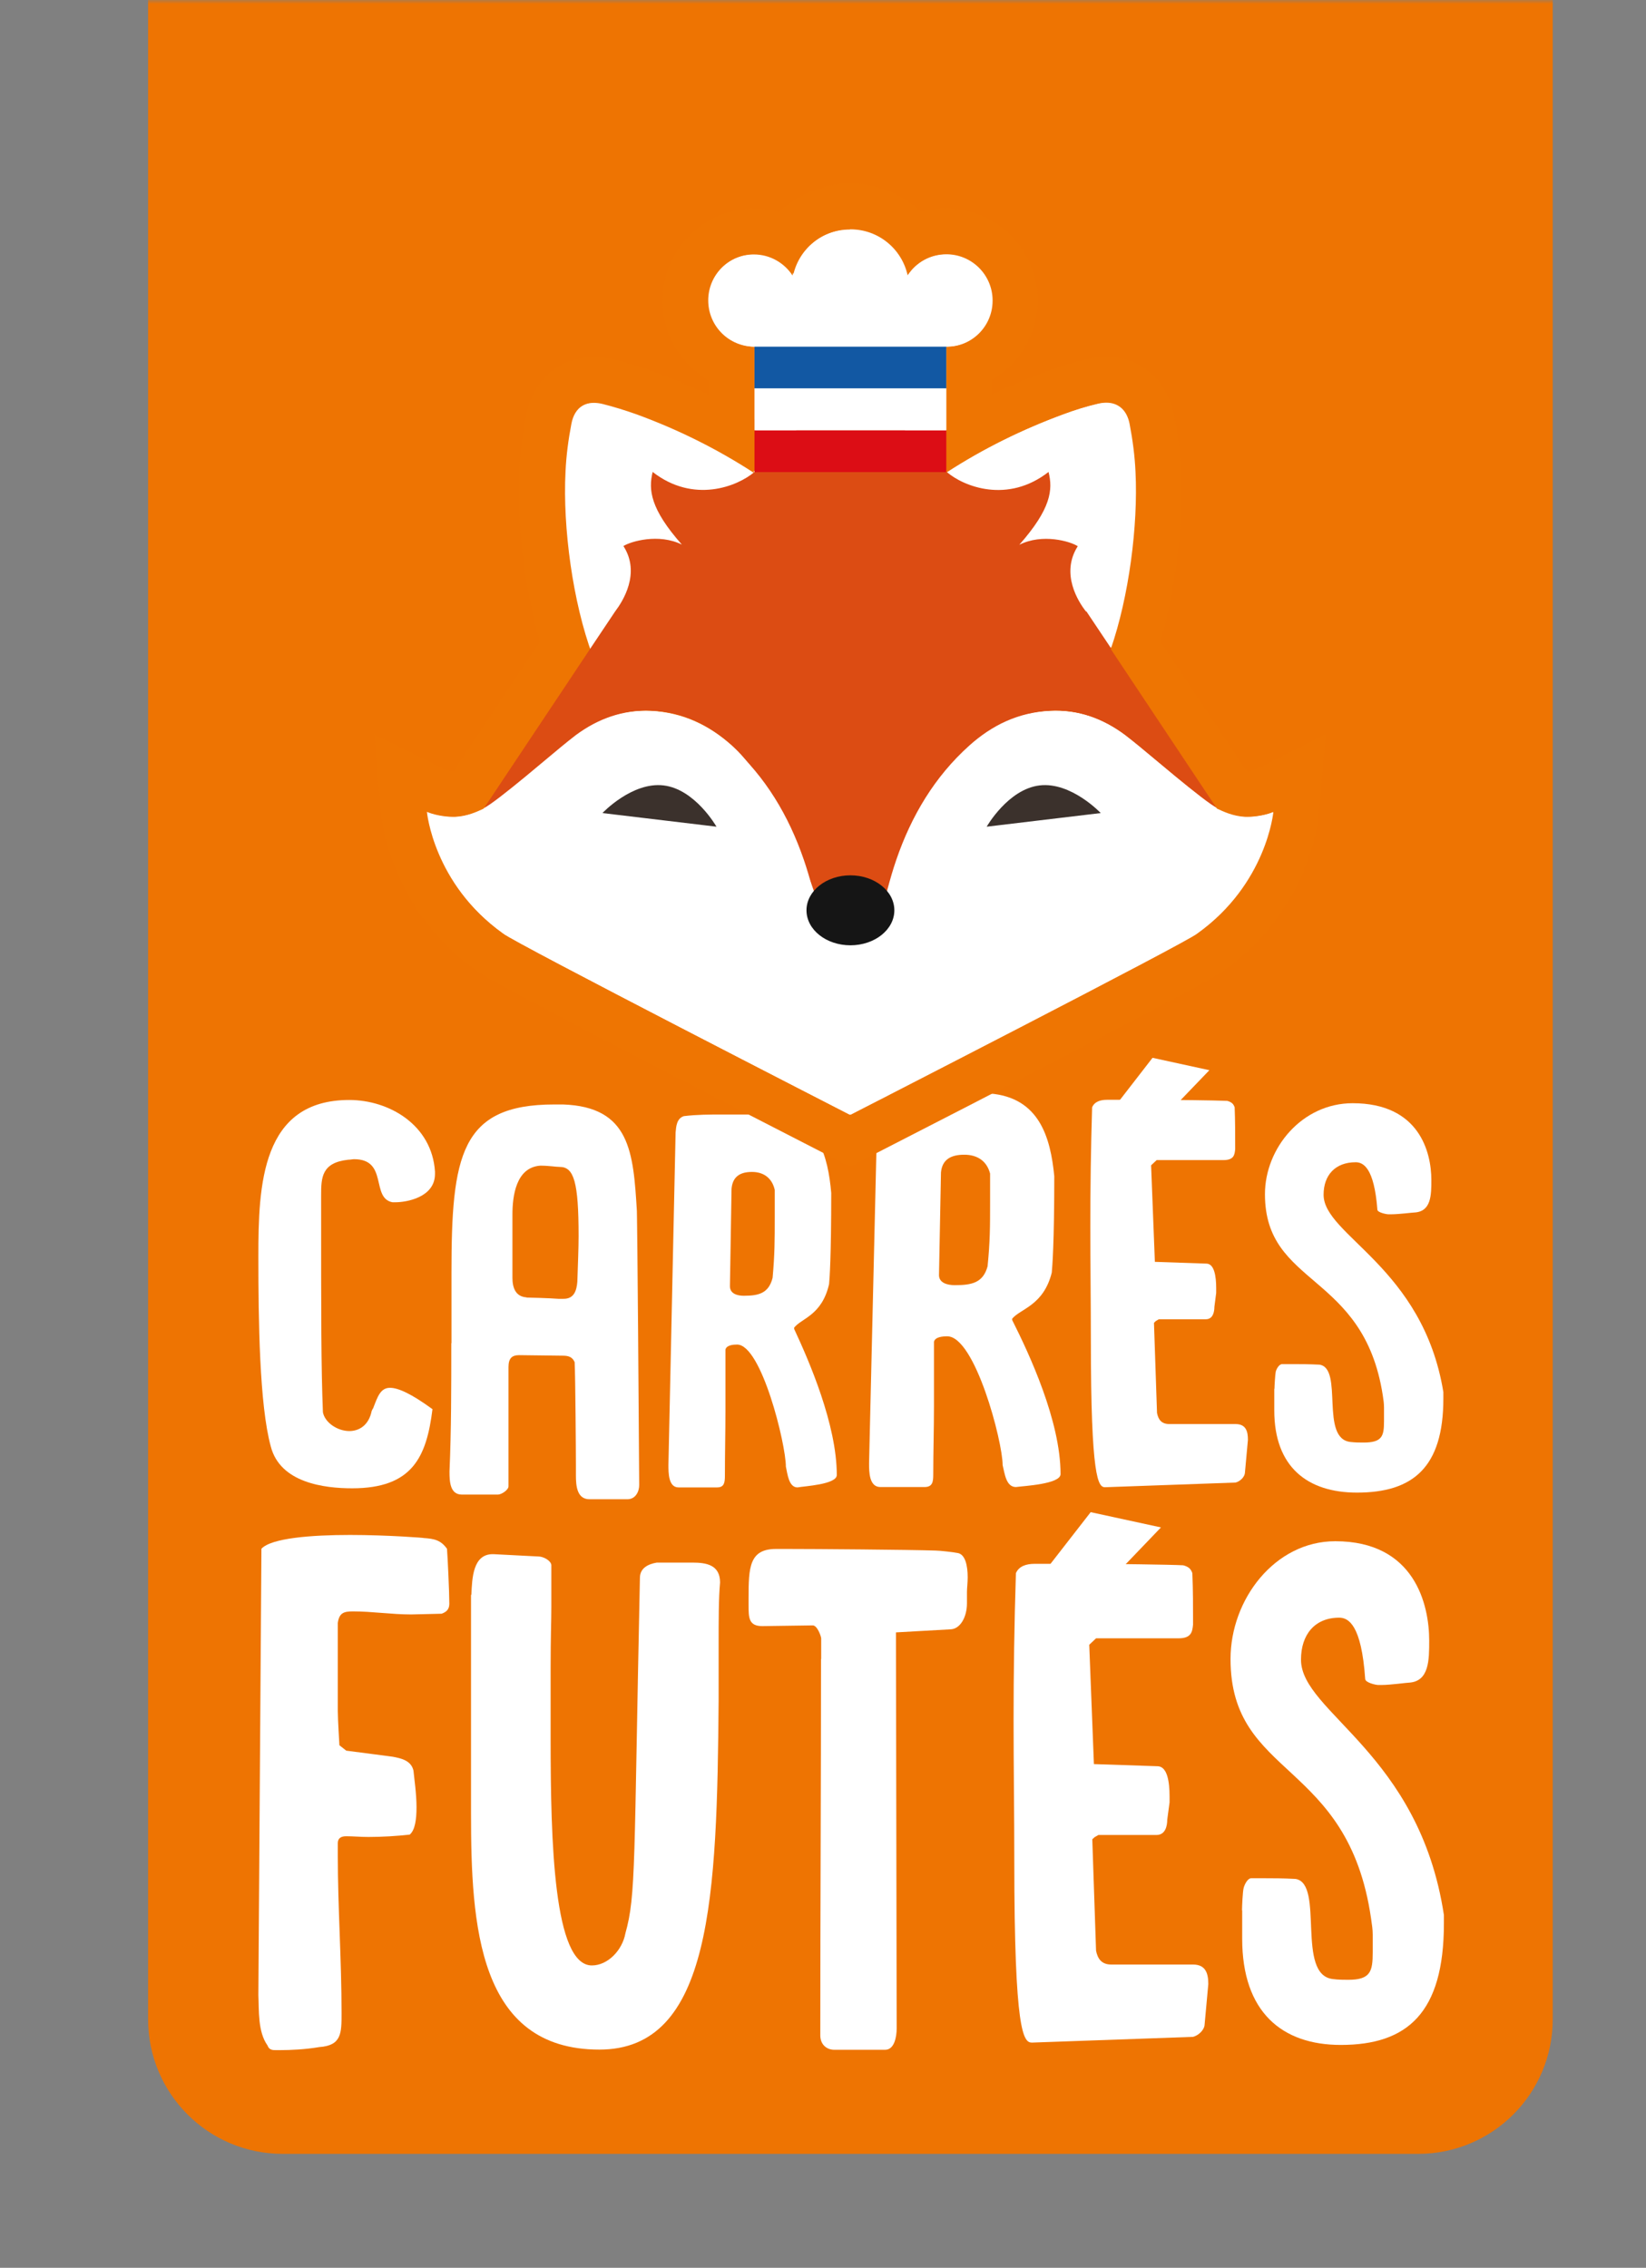 <?xml version="1.0" encoding="utf-8"?>
<svg xmlns="http://www.w3.org/2000/svg" fill="none" height="100%" overflow="visible" preserveAspectRatio="none" style="display: block;" viewBox="0 0 217 299" width="100%">
<rect x="0" y="0" width="217" height="299" fill="#808080" stroke="none"/>
<g id="Clip path group">
<mask height="299" id="mask0_0_24681" maskUnits="userSpaceOnUse" style="mask-type:luminance" width="217" x="0" y="0">
<g id="clippath">
<path d="M216.239 0H0V298.834H216.239V0Z" fill="white" id="Vector"/>
</g>
</mask>
<g mask="url(#mask0_0_24681)">
<g id="Group">
<g id="Group_2">
<path d="M186.976 -110.77H37.253C27.462 -110.77 19.525 -102.826 19.525 -93.026V266.232C19.525 276.032 27.462 283.976 37.253 283.976H186.976C196.767 283.976 204.704 276.032 204.704 266.232V-93.026C204.704 -102.826 196.767 -110.77 186.976 -110.77Z" fill="#EE7402" id="Vector_2"/>
<path d="M34.464 204.199C35.764 202.779 41.106 202.377 46.141 202.377C51.176 202.377 56.211 202.779 55.809 202.779C57.322 202.874 58.126 203.087 58.929 204.199C59.024 205.406 59.236 209.948 59.236 211.462C59.236 212.267 58.74 212.574 58.22 212.763C57.605 212.763 54.887 212.858 54.202 212.858C51.578 212.858 49.072 212.456 46.543 212.456C45.337 212.456 44.723 212.645 44.534 213.97V225.563C44.534 226.769 44.746 229.987 44.746 230.105L45.645 230.815L51.791 231.619C52.902 231.832 54.202 232.116 54.509 233.441C54.603 234.458 54.911 236.469 54.911 238.268C54.911 239.876 54.722 241.296 54.013 241.887C52.311 242.077 50.396 242.195 48.576 242.195C47.465 242.195 46.567 242.1 45.645 242.1C45.03 242.1 44.534 242.313 44.534 242.999V244.703C44.534 251.446 45.03 258.401 45.03 265.451C45.03 268.078 45.03 269.686 42.099 269.899C40.279 270.207 38.364 270.302 36.875 270.302H36.379C35.977 270.302 35.48 270.302 35.268 269.686C33.968 267.865 34.157 265.049 34.062 263.038L34.464 204.175V204.199Z" fill="white" id="Vector_3"/>
<path d="M62.144 210.256C62.239 208.032 62.357 204.909 64.957 204.909H65.051L70.984 205.216C71.599 205.216 72.592 205.713 72.686 206.328V211.864C72.686 213.781 72.592 215.697 72.592 219.837V229.301C72.592 242.81 72.994 259.135 78.029 259.135C80.132 259.135 82.047 257.124 82.449 254.9C83.867 249.86 83.56 245.72 84.364 208.032C84.364 206.73 85.475 206.21 86.586 206.021H91.313C93.133 206.021 94.93 206.328 94.93 208.647C94.741 210.658 94.741 213.591 94.741 216.904V224.167C94.528 250.073 93.842 270.231 79.021 270.231C63.019 270.231 62.097 253.811 62.097 239.096V210.279L62.144 210.256Z" fill="white" id="Vector_4"/>
<path d="M108.261 218.725V216.005C108.261 215.792 107.765 214.301 107.151 214.301L100.508 214.396C98.688 214.396 98.688 213.284 98.688 211.58V210.681C98.688 206.659 98.783 204.223 102.305 204.223H103.818C107.434 204.223 119.82 204.317 123.342 204.436C123.839 204.436 125.754 204.648 126.155 204.743C127.266 204.838 127.574 206.447 127.574 207.961C127.574 208.67 127.479 209.38 127.479 209.877V211.391C127.479 213.213 126.581 214.822 125.257 214.822L118.118 215.224L118.213 267.439C118.213 268.551 117.906 270.254 116.7 270.254H109.963C109.065 270.254 108.143 269.639 108.143 268.338C108.143 251.8 108.238 235.287 108.238 218.749L108.261 218.725Z" fill="white" id="Vector_5"/>
<path d="M136.343 206.186H144.498C146.2 206.186 154.355 206.281 155.986 206.376C156.696 206.565 157.003 206.849 157.192 207.417C157.286 209.617 157.286 211.699 157.286 214.183C157.192 215.129 157.074 216.005 155.372 216.005H144.498L143.6 216.856L144.215 232.589L152.677 232.873C153.883 232.968 154.19 234.884 154.19 236.872V237.629L153.883 239.924C153.883 240.681 153.67 241.935 152.464 241.935H144.806C144.806 241.935 144.498 242.124 144.309 242.219L144.002 242.503L144.498 257.195C144.711 258.236 145.207 259.016 146.508 259.016H157.286C158.988 259.016 159.296 260.247 159.296 261.595L158.799 267.037C158.705 267.699 157.996 268.362 157.286 268.551L136.036 269.308C134.925 269.308 133.719 267.983 133.719 245.271C133.719 239.167 133.625 233.063 133.625 226.769C133.625 220.476 133.719 214.088 133.932 207.417C134.334 206.47 135.35 206.186 136.343 206.186Z" fill="white" id="Vector_6"/>
<path d="M143.789 199.373L153.055 201.384L145.704 209.049L136.745 208.434L143.789 199.373Z" fill="white" id="Vector_7"/>
<g id="Group_3">
<path d="M145.917 145.005H152.512C153.906 145.005 160.501 145.076 161.801 145.147C162.369 145.312 162.605 145.525 162.77 145.998C162.841 147.773 162.841 149.476 162.841 151.487C162.77 152.268 162.676 152.954 161.281 152.954H152.488L151.755 153.64L152.252 166.369L159.107 166.605C160.076 166.676 160.336 168.238 160.336 169.846V170.462L160.099 172.307C160.099 172.922 159.934 173.939 158.965 173.939H152.772C152.772 173.939 152.535 174.081 152.37 174.176L152.133 174.413L152.535 186.289C152.701 187.141 153.103 187.756 154.166 187.756H162.889C164.283 187.756 164.52 188.75 164.52 189.838L164.118 194.239C164.047 194.783 163.456 195.327 162.889 195.469L145.68 196.084C144.782 196.084 143.813 194.996 143.813 176.636C143.813 171.692 143.742 166.747 143.742 161.66C143.742 156.574 143.813 151.393 143.978 145.998C144.309 145.218 145.113 145.005 145.94 145.005H145.917Z" fill="white" id="Vector_8"/>
<path d="M151.944 139.469L159.437 141.101L153.481 147.3L146.248 146.826L151.944 139.469Z" fill="white" id="Vector_9"/>
</g>
<path d="M163.74 251.871C163.74 251.375 163.834 249.364 163.952 248.938C164.047 248.535 164.449 247.636 164.969 247.636H166.671C167.876 247.636 169.082 247.636 170.807 247.731C174.637 248.346 170.807 260.436 175.748 260.933C176.457 261.027 177.166 261.027 177.757 261.027C180.688 261.027 180.972 259.915 180.972 257.408V255.089C180.972 254.379 180.877 253.788 180.759 252.983C177.733 231.927 162.227 234.529 162.227 218.725C162.227 210.871 168.065 203.205 176.031 203.205C186.503 203.205 188.418 211.557 188.418 216.312C188.418 218.844 188.418 221.659 185.794 221.848C185.486 221.848 183.288 222.156 182.177 222.156H181.681C181.373 222.156 179.979 221.848 179.979 221.352C179.482 214.183 177.757 213.284 176.551 213.284C173.337 213.284 171.516 215.508 171.516 218.82C171.516 225.776 187.117 231.123 190.356 252.486V253.598C190.356 265.404 185.534 269.615 176.764 269.615C169.011 269.615 163.763 265.286 163.763 255.609V251.871H163.74Z" fill="white" id="Vector_10"/>
<path d="M46.047 188.679C47.37 188.679 48.623 187.898 49.001 186.029C49.167 185.65 49.238 185.65 49.238 185.556C49.781 184.16 50.16 182.977 51.412 182.977C52.5 182.977 54.225 183.758 57.015 185.792C56.234 192.109 54.367 196.226 46.425 196.226C42.761 196.226 36.922 195.516 35.693 190.69C34.204 185.248 34.062 174.081 34.062 165.682C34.062 156.266 34.44 145.028 46.047 145.028C51.271 145.028 56.944 148.293 57.346 154.468V154.776C57.346 157.899 53.54 158.514 52.121 158.514H51.743C48.859 157.97 51.2 152.836 46.685 152.836C46.448 152.836 46.212 152.907 45.905 152.907C42.406 153.285 42.335 155.249 42.335 157.591V158.537C42.335 173.726 42.335 180.28 42.572 186.195C42.808 187.519 44.439 188.679 46.07 188.679H46.047Z" fill="white" id="Vector_11"/>
<path d="M59.52 177.086V167.812C59.52 152.386 60.678 145.62 73.065 145.62H74.223C83.087 145.927 83.489 151.937 83.962 159.649C83.962 160.028 84.033 160.501 84.269 195.8C84.269 196.652 83.796 197.669 82.709 197.669H77.721C76.09 197.669 75.925 195.966 75.925 194.546V193.221C75.925 191.281 75.854 181.534 75.759 179.594C75.452 178.884 74.908 178.742 74.199 178.742L68.432 178.671C67.51 178.671 67.037 179.073 67.037 180.233V195.966C67.037 196.439 66.115 197.054 65.642 197.054H60.891C59.331 197.054 59.26 195.351 59.26 194.026C59.496 188.489 59.496 183.048 59.496 177.11L59.52 177.086ZM69.401 171.077C69.708 171.077 72.427 171.148 73.608 171.242H74.317C75.641 171.242 76.019 170.225 76.114 168.971C76.185 166.7 76.279 164.689 76.279 162.962C76.279 155.864 75.665 153.853 73.797 153.853C73.254 153.853 72.403 153.687 71.221 153.687C68.03 153.924 67.557 157.662 67.557 160.146V168.474C67.557 169.728 67.935 170.958 69.424 171.053L69.401 171.077Z" fill="white" id="Vector_12"/>
<path d="M89.067 149.311C89.138 148.506 89.209 147.465 90.155 147.158C91.904 146.945 93.582 146.945 95.19 146.945H102.139C107.836 147.465 109.16 152.41 109.585 157.284C109.585 165.706 109.372 168.569 109.302 169.302C108.356 173.442 105.661 173.797 104.692 175.051C104.692 175.122 104.692 175.264 104.763 175.359C106.654 179.428 110.318 187.827 110.318 194.475C110.318 195.729 106.016 195.942 105.141 196.108C103.983 196.108 103.818 194.333 103.605 193.363C103.605 190.406 100.39 177.275 97.175 177.275C96.655 177.275 95.781 177.346 95.639 177.938V185.982C95.639 188.868 95.568 191.66 95.568 194.546C95.568 195.422 95.497 196.108 94.552 196.108H89.446C88.122 196.108 88.122 194.191 88.122 193.15L89.067 149.311ZM96.23 169.586C96.23 170.556 97.175 170.84 98.05 170.84C100.012 170.84 101.336 170.532 101.856 168.474C102.139 165.375 102.139 163.458 102.139 160.501V156.881C101.785 155.32 100.674 154.515 99.137 154.515C97.601 154.515 96.584 155.107 96.442 156.739L96.23 169.586Z" fill="white" id="Vector_13"/>
<path d="M115.66 146.684C115.755 145.833 115.826 144.744 116.913 144.413C118.899 144.177 120.813 144.177 122.633 144.177H130.528C137.005 144.721 138.494 149.949 138.991 155.083C138.991 163.955 138.731 167.007 138.66 167.788C137.572 172.141 134.523 172.543 133.436 173.868C133.436 173.939 133.436 174.105 133.507 174.176C135.658 178.458 139.818 187.33 139.818 194.357C139.818 195.682 134.925 195.918 133.932 196.06C132.609 196.06 132.443 194.191 132.183 193.174C132.183 190.051 128.543 176.187 124.879 176.187C124.288 176.187 123.295 176.258 123.13 176.897V185.39C123.13 188.419 123.035 191.4 123.035 194.428C123.035 195.374 122.941 196.06 121.877 196.06H116.062C114.573 196.06 114.573 194.026 114.573 192.937L115.66 146.661V146.684ZM123.792 168.119C123.792 169.137 124.879 169.444 125.872 169.444C128.117 169.444 129.606 169.137 130.197 166.96C130.528 163.695 130.528 161.66 130.528 158.537V154.728C130.103 153.096 128.874 152.244 127.125 152.244C125.375 152.244 124.217 152.859 124.052 154.586L123.792 168.143V168.119Z" fill="white" id="Vector_14"/>
<path d="M168.018 183.143C168.018 182.74 168.113 181.203 168.184 180.871C168.254 180.54 168.609 179.854 169.034 179.854H170.476C171.493 179.854 172.509 179.854 173.951 179.925C177.166 180.398 173.951 189.743 178.088 190.122C178.679 190.193 179.27 190.193 179.766 190.193C182.224 190.193 182.461 189.341 182.461 187.378V185.579C182.461 185.035 182.39 184.562 182.295 183.947C179.766 167.67 166.765 169.681 166.765 157.449C166.765 151.369 171.658 145.454 178.324 145.454C187.117 145.454 188.701 151.913 188.701 155.58C188.701 157.52 188.701 159.72 186.503 159.862C186.243 159.862 184.399 160.099 183.454 160.099H183.028C182.768 160.099 181.586 159.862 181.586 159.484C181.161 153.948 179.719 153.238 178.726 153.238C176.031 153.238 174.495 154.941 174.495 157.52C174.495 162.891 187.59 167.031 190.285 183.545V184.397C190.285 193.505 186.243 196.794 178.891 196.794C172.391 196.794 167.994 193.434 167.994 185.958V183.072L168.018 183.143Z" fill="white" id="Vector_15"/>
<g id="Group_4">
<g id="Group_5">
<path d="M146.342 86.378C145.42 85.195 142.229 83.279 141.26 82.096C140.125 80.7 124.572 66.126 123.13 65.558C123.366 64.683 123.626 63.808 123.862 62.956C129.016 59.478 134.57 56.734 140.385 54.581C141.851 54.037 143.364 53.563 144.877 53.209C147.051 52.664 148.635 53.635 149.06 55.858C149.462 57.94 149.746 60.07 149.841 62.199C150.219 69.557 148.871 79.446 146.295 86.378H146.342Z" fill="white" id="Vector_16"/>
<path d="M78.218 86.378C79.14 85.195 82.331 83.279 83.3 82.096C84.434 80.7 99.988 66.126 101.43 65.558C101.194 64.683 100.934 63.808 100.697 62.956C95.544 59.478 89.989 56.734 84.174 54.581C82.709 54.037 81.196 53.563 79.683 53.209C77.509 52.664 75.925 53.635 75.499 55.858C75.097 57.94 74.814 60.07 74.719 62.199C74.341 69.557 75.689 79.446 78.265 86.378H78.218Z" fill="white" id="Vector_17"/>
<path d="M143.34 80.629C142.347 79.375 139.936 75.637 142.253 72.017C141.284 71.379 137.596 70.29 134.547 71.828C138.731 67.073 138.991 64.588 138.4 62.223C133.01 66.434 127.219 64.163 124.973 62.223L112.304 49.565L99.634 62.223C97.364 64.163 91.573 66.41 86.207 62.223C85.64 64.565 85.876 67.073 90.06 71.804C87.011 70.29 83.323 71.379 82.354 71.994C84.671 75.59 82.236 79.328 81.267 80.606C81.267 80.606 78.265 85.077 63.964 106.559C65.69 105.707 73.301 99.13 75.192 97.663C75.523 97.403 75.854 97.143 76.185 96.883C79.069 94.706 82.331 93.499 86.042 93.689C90.155 93.878 93.63 95.558 96.632 98.255C101.217 102.372 105.543 111.882 107.529 117.655L112.327 117.702L117.126 117.655C119.111 111.882 123.461 102.372 128.023 98.255C131.001 95.582 134.5 93.902 138.613 93.689C142.3 93.523 145.562 94.73 148.47 96.883C148.8 97.143 149.131 97.403 149.462 97.663C151.33 99.13 158.941 105.731 160.69 106.559C146.389 85.077 143.387 80.606 143.387 80.606L143.34 80.629Z" fill="#D94615" id="Vector_18"/>
<path d="M168.065 107.009C167.262 107.411 165.489 107.742 164.331 107.671C162.7 107.576 161.494 107.009 160.619 106.606C158.87 105.802 151.282 99.178 149.391 97.711C149.06 97.451 148.73 97.19 148.399 96.93C145.515 94.753 142.253 93.547 138.542 93.736C134.429 93.925 130.954 95.605 127.952 98.302C123.366 102.419 120.317 107.576 118.331 113.349C117.433 115.952 116.818 118.672 116.086 121.322C116.346 121.63 116.606 121.914 116.818 122.245C116.889 122.363 116.937 122.482 117.007 122.576H107.458C107.458 122.576 107.576 122.34 107.647 122.245C107.86 121.914 108.143 121.63 108.38 121.322C107.647 118.649 107.032 115.952 106.134 113.349C104.148 107.576 101.099 102.419 96.513 98.302C93.535 95.629 90.037 93.949 85.924 93.736C82.236 93.57 78.974 94.777 76.067 96.93C75.736 97.19 75.405 97.451 75.074 97.711C73.207 99.178 65.595 105.802 63.846 106.606C62.971 107.009 61.766 107.6 60.135 107.671C58.953 107.742 57.18 107.411 56.4 107.009C56.093 106.843 57.251 116.496 66.446 123.073C67.652 124.161 112.114 146.945 112.185 146.992C112.185 146.992 156.719 124.185 157.925 123.073C167.12 116.496 168.278 106.843 167.971 107.009H168.065Z" fill="white" id="Vector_19"/>
<path d="M144.167 107.435C142.891 105.258 140.953 104.004 138.4 103.342C135.587 102.892 132.892 103.483 130.694 105.613C129.914 106.37 129.299 107.316 128.685 108.215C128.306 108.759 128.117 109.422 128.874 109.848C129.583 110.274 129.937 109.706 130.268 109.185C130.457 108.878 130.647 108.594 130.859 108.31C132.75 105.873 135.161 104.808 138.234 105.447C140.456 105.897 141.969 107.245 142.891 109.28C143.151 109.871 143.576 110.061 144.12 109.848C144.711 109.611 144.971 109.138 144.687 108.499C144.546 108.144 144.38 107.766 144.191 107.435H144.167Z" fill="#141414" id="Vector_20"/>
<path d="M95.379 107.435C94.102 105.258 92.164 104.004 89.611 103.342C86.798 102.892 84.104 103.483 81.905 105.613C81.125 106.37 80.511 107.316 79.896 108.215C79.518 108.759 79.329 109.422 80.085 109.848C80.794 110.274 81.149 109.706 81.48 109.185C81.669 108.878 81.858 108.594 82.071 108.31C83.962 105.873 86.373 104.808 89.446 105.447C91.668 105.897 93.18 107.245 94.102 109.28C94.362 109.871 94.788 110.061 95.332 109.848C95.922 109.611 96.183 109.138 95.899 108.499C95.757 108.144 95.592 107.766 95.403 107.435H95.379Z" fill="#141414" id="Vector_21"/>
<path d="M124.926 33.501C122.775 33.501 120.908 34.613 119.82 36.269C119.064 32.791 115.967 30.212 112.28 30.212C108.592 30.212 105.496 32.815 104.739 36.269C103.652 34.589 101.785 33.501 99.634 33.501C96.277 33.501 93.535 36.222 93.535 39.605C93.535 42.988 96.253 45.709 99.634 45.709V55.291H124.95V45.709C128.306 45.709 131.048 42.988 131.048 39.605C131.048 36.222 128.33 33.501 124.95 33.501H124.926Z" fill="white" id="Vector_22"/>
<path d="M124.926 45.709H99.61V51.221H124.926V45.709Z" fill="#45BFE1" id="Vector_23"/>
<path d="M99.61 56.734V62.246H103.227H106.843H110.46H114.076H117.693H121.31H124.926V56.734H99.61Z" fill="#E62C2B" id="Vector_24"/>
<path d="M99.61 51.198V51.221V56.71V56.734H124.926V56.71V51.221V51.198H99.61Z" fill="white" id="Vector_25"/>
<path d="M112.28 124.634C115.478 124.634 118.071 122.569 118.071 120.021C118.071 117.473 115.478 115.408 112.28 115.408C109.081 115.408 106.489 117.473 106.489 120.021C106.489 122.569 109.081 124.634 112.28 124.634Z" fill="#151515" id="Vector_26"/>
</g>
<path d="M146.177 86.378C145.255 85.195 142.064 83.279 141.094 82.096C139.96 80.7 124.406 66.126 122.964 65.558C123.201 64.683 123.461 63.808 123.697 62.956C128.85 59.478 134.405 56.734 140.22 54.581C141.685 54.037 143.198 53.563 144.711 53.209C146.886 52.664 148.47 53.635 148.895 55.858C149.297 57.94 149.58 60.07 149.675 62.199C150.053 69.557 148.706 79.446 146.129 86.378H146.177Z" fill="white" id="Vector_27"/>
<path d="M78.052 86.378C78.974 85.195 82.165 83.279 83.134 82.096C84.269 80.7 99.823 66.126 101.265 65.558C101.028 64.683 100.768 63.808 100.532 62.956C95.379 59.478 89.824 56.734 84.009 54.581C82.543 54.037 81.031 53.563 79.518 53.209C77.343 52.664 75.759 53.635 75.334 55.858C74.932 57.94 74.648 60.07 74.554 62.199C74.176 69.557 75.523 79.446 78.1 86.378H78.052Z" fill="white" id="Vector_28"/>
<path d="M143.175 80.629C142.182 79.375 139.771 75.637 142.087 72.017C141.118 71.379 137.431 70.29 134.381 71.828C138.565 67.073 138.825 64.588 138.234 62.223C132.845 66.434 127.054 64.163 124.808 62.223L112.138 49.565L99.468 62.223C97.199 64.163 91.408 66.41 86.042 62.223C85.475 64.565 85.711 67.073 89.895 71.804C86.846 70.29 83.158 71.379 82.189 71.994C84.505 75.59 82.071 79.328 81.102 80.606C81.102 80.606 78.1 85.077 63.799 106.559C65.524 105.707 73.136 99.13 75.027 97.663C75.358 97.403 75.689 97.143 76.019 96.883C78.903 94.706 82.165 93.499 85.876 93.689C89.989 93.878 93.464 95.558 96.466 98.255C101.052 102.372 105.378 111.882 107.363 117.655L112.162 117.702L116.96 117.655C118.946 111.882 123.295 102.372 127.857 98.255C130.836 95.582 134.334 93.902 138.447 93.689C142.135 93.523 145.397 94.73 148.304 96.883C148.635 97.143 148.966 97.403 149.297 97.663C151.164 99.13 158.776 105.731 160.525 106.559C146.224 85.077 143.222 80.606 143.222 80.606L143.175 80.629Z" fill="#DC4C13" id="Vector_29"/>
<path d="M167.9 107.009C167.096 107.411 165.323 107.742 164.165 107.671C162.534 107.576 161.329 107.009 160.454 106.606C158.705 105.802 151.117 99.178 149.226 97.711C148.895 97.451 148.564 97.19 148.233 96.93C145.349 94.753 142.087 93.547 138.376 93.736C134.263 93.925 130.788 95.605 127.786 98.302C123.201 102.419 120.151 107.576 118.166 113.349C117.268 115.952 116.653 118.672 115.92 121.322C116.18 121.63 116.44 121.914 116.653 122.245C116.724 122.363 116.771 122.482 116.842 122.576H107.292C107.292 122.576 107.411 122.34 107.481 122.245C107.694 121.914 107.978 121.63 108.214 121.322C107.481 118.649 106.867 115.952 105.969 113.349C103.983 107.576 100.934 102.419 96.348 98.302C93.37 95.629 89.871 93.949 85.758 93.736C82.071 93.57 78.809 94.777 75.901 96.93C75.57 97.19 75.239 97.451 74.908 97.711C73.041 99.178 65.43 105.802 63.68 106.606C62.806 107.009 61.6 107.6 59.969 107.671C58.787 107.742 57.015 107.411 56.234 107.009C55.927 106.843 57.086 116.496 66.281 123.073C67.486 124.161 111.949 146.945 112.02 146.992C112.02 146.992 156.554 124.185 157.759 123.073C166.954 116.496 168.113 106.843 167.805 107.009H167.9Z" fill="white" id="Vector_30"/>
<path d="M124.761 33.501C122.61 33.501 120.742 34.613 119.655 36.269C118.899 32.791 115.802 30.212 112.114 30.212C108.427 30.212 105.33 32.815 104.574 36.269C103.487 34.589 101.619 33.501 99.468 33.501C96.112 33.501 93.37 36.222 93.37 39.605C93.37 42.988 96.088 45.709 99.468 45.709V55.291H124.784V45.709C128.141 45.709 130.883 42.988 130.883 39.605C130.883 36.222 128.165 33.501 124.784 33.501H124.761Z" fill="white" id="Vector_31"/>
<path d="M124.784 45.709H99.468V51.221H124.784V45.709Z" fill="#1258A3" id="Vector_32"/>
<path d="M99.468 56.734V62.246H103.061H106.678H110.294H113.911H117.528H121.144H124.761V56.734H99.468Z" fill="#DC0D15" id="Vector_33"/>
<path d="M99.468 51.198V51.221V56.71V56.734H124.761V56.71V51.221V51.198H99.468Z" fill="white" id="Vector_34"/>
<path d="M112.114 124.634C115.313 124.634 117.906 122.569 117.906 120.021C117.906 117.473 115.313 115.408 112.114 115.408C108.916 115.408 106.323 117.473 106.323 120.021C106.323 122.569 108.916 124.634 112.114 124.634Z" fill="#151515" id="Vector_35"/>
<path d="M112.114 30.236C115.826 30.236 118.899 32.838 119.655 36.293C120.742 34.613 122.61 33.525 124.761 33.525C128.117 33.525 130.859 36.245 130.859 39.629C130.859 43.012 128.141 45.732 124.761 45.732V57.633V59.951V62.27C124.761 62.27 124.761 62.294 124.784 62.294C129.63 59.147 134.807 56.592 140.22 54.605C141.685 54.06 143.198 53.587 144.711 53.232C145.113 53.138 145.491 53.09 145.846 53.09C147.429 53.09 148.564 54.06 148.919 55.882C149.32 57.964 149.604 60.093 149.699 62.223C150.053 69.297 148.824 78.713 146.437 85.574C148.966 89.383 160.43 106.606 160.43 106.606C161.305 107.009 162.51 107.6 164.141 107.695C164.236 107.695 164.354 107.695 164.449 107.695C165.607 107.695 167.143 107.387 167.876 107.032C167.876 107.032 167.025 116.519 157.83 123.097C156.625 124.185 112.067 147.016 112.067 147.016C112.067 147.016 67.533 124.185 66.328 123.097C57.133 116.519 56.282 107.032 56.282 107.032C57.015 107.387 58.551 107.695 59.709 107.695C59.828 107.695 59.922 107.695 60.017 107.695C61.648 107.6 62.853 107.032 63.728 106.63C63.728 106.63 75.168 89.454 77.698 85.645V85.597C75.31 78.713 74.081 69.32 74.436 62.246C74.53 60.117 74.814 57.988 75.216 55.906C75.57 54.084 76.705 53.114 78.289 53.114C78.643 53.114 79.021 53.161 79.423 53.256C80.936 53.635 82.449 54.108 83.915 54.628C89.351 56.615 94.504 59.171 99.35 62.317C99.35 62.317 99.35 62.317 99.374 62.317V59.999V57.68V45.756C96.017 45.756 93.275 43.035 93.275 39.652C93.275 36.269 95.993 33.548 99.374 33.548C101.525 33.548 103.392 34.66 104.479 36.316C105.236 32.838 108.332 30.26 112.02 30.26M112.114 24.203C108.545 24.203 105.212 25.599 102.73 27.941C101.69 27.657 100.579 27.491 99.468 27.491C92.779 27.491 87.342 32.933 87.342 39.629C87.342 44.124 89.8 48.051 93.441 50.157V52.049C91.053 50.914 88.595 49.873 86.066 48.95C84.34 48.311 82.614 47.791 80.936 47.365C80.061 47.152 79.21 47.034 78.36 47.034C73.868 47.034 70.252 50.109 69.377 54.723C68.904 57.183 68.597 59.596 68.479 61.915C68.124 68.989 69.164 77.577 71.15 84.627C69.472 87.159 67.037 90.802 64.768 94.209L60.56 100.526L59.804 101.662C59.804 101.662 59.733 101.662 59.709 101.662C59.473 101.662 59.047 101.591 58.787 101.52L49.332 96.812L50.278 107.576C50.325 108.073 51.507 119.926 62.83 128.018C64.484 129.13 71.386 132.962 109.325 152.41L112.067 153.829L114.809 152.41C152.748 132.962 159.65 129.13 161.305 128.018C172.627 119.95 173.809 108.097 173.857 107.576L174.802 96.812L165.347 101.52C165.087 101.591 164.661 101.662 164.401 101.662C164.378 101.662 164.354 101.662 164.331 101.662C164.094 101.307 163.834 100.905 163.574 100.502L159.367 94.162C157.097 90.755 154.686 87.112 153.008 84.604C154.994 77.553 156.034 68.989 155.679 61.891C155.561 59.573 155.254 57.16 154.781 54.699C153.883 50.109 150.29 47.01 145.798 47.01C144.947 47.01 144.097 47.128 143.222 47.341C141.544 47.743 139.842 48.288 138.092 48.926C135.563 49.849 133.105 50.89 130.717 52.026V50.133C134.358 48.027 136.816 44.1 136.816 39.605C136.816 32.909 131.379 27.468 124.69 27.468C123.579 27.468 122.468 27.61 121.428 27.917C118.946 25.599 115.613 24.179 112.044 24.179L112.114 24.203Z" fill="#EE7502" id="Vector_36"/>
<path d="M130.079 108.996L145.113 107.198C145.113 107.198 141.213 103.058 137.052 103.554C132.892 104.051 130.079 108.996 130.079 108.996Z" fill="#3B312C" id="Vector_37"/>
<path d="M94.457 108.996L79.423 107.198C79.423 107.198 83.323 103.058 87.484 103.554C91.644 104.051 94.457 108.996 94.457 108.996Z" fill="#3B312C" id="Vector_38"/>
</g>
</g>
</g>
</g>
</g>
</svg>